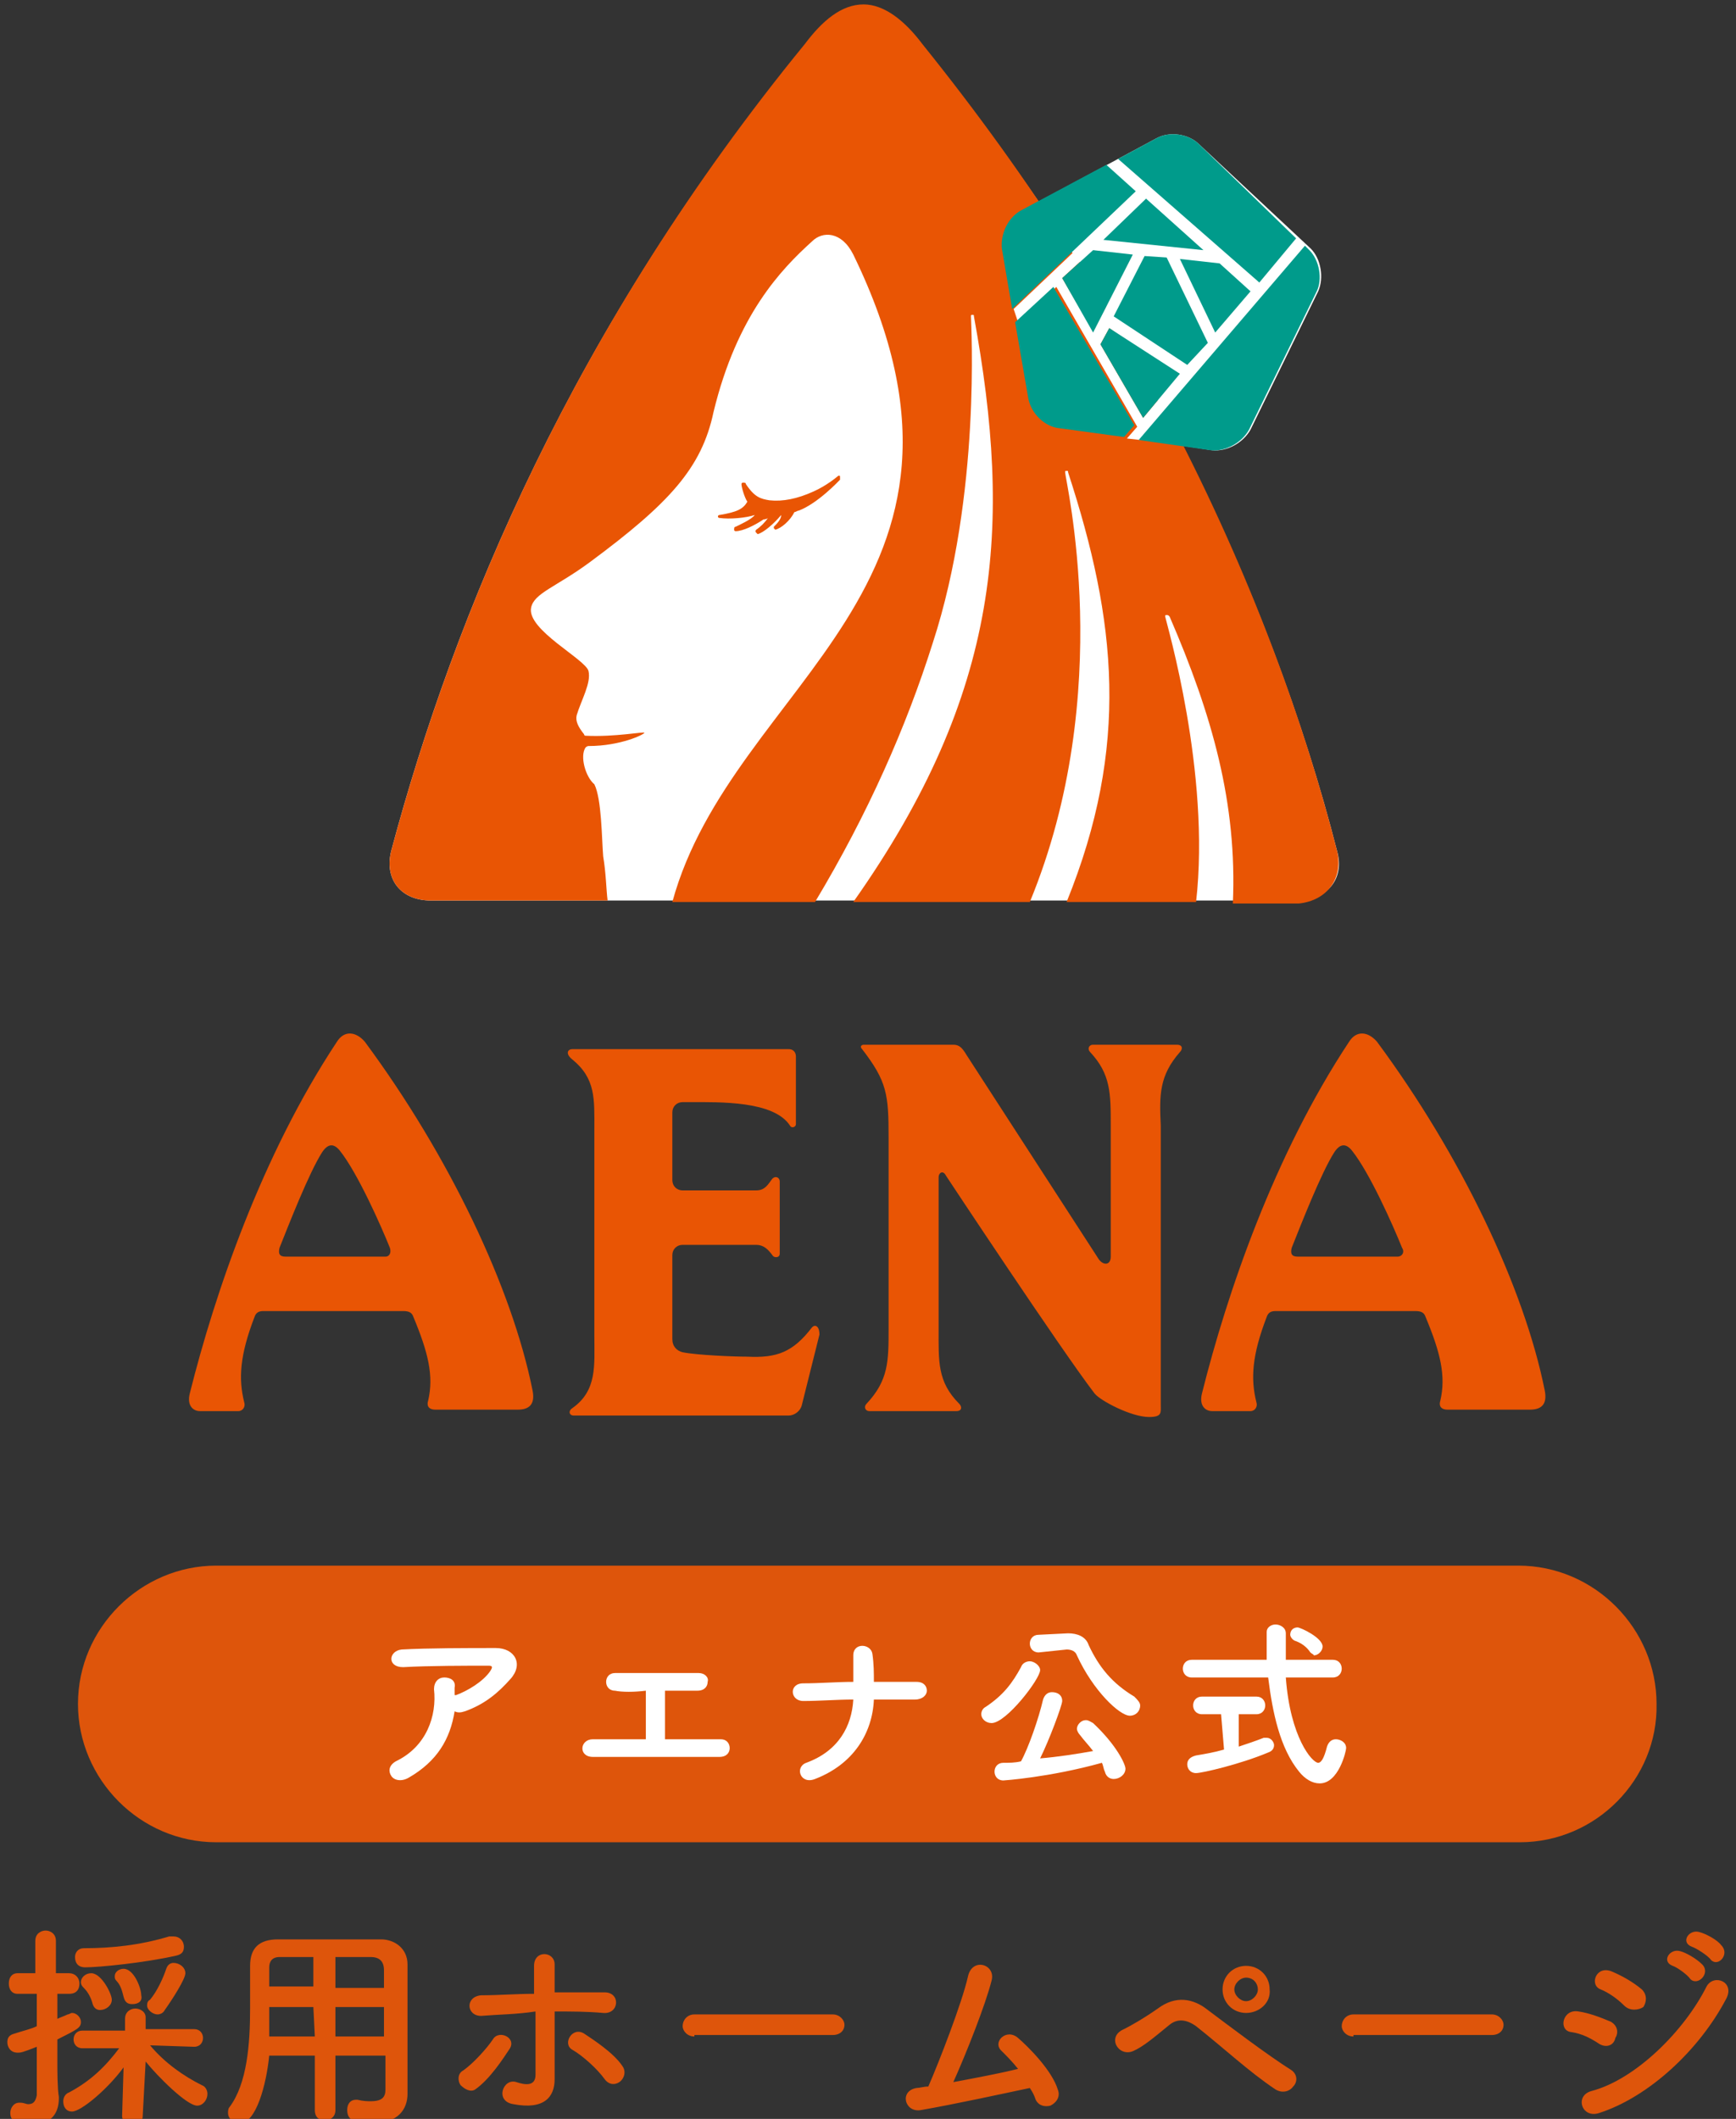 <?xml version="1.0" encoding="utf-8"?>
<!-- Generator: Adobe Illustrator 24.0.1, SVG Export Plug-In . SVG Version: 6.00 Build 0)  -->
<svg version="1.1" id="レイヤー_1" xmlns="http://www.w3.org/2000/svg" xmlns:xlink="http://www.w3.org/1999/xlink" x="0px"
	 y="0px" viewBox="0 0 118 144" style="enable-background:new 0 0 118 144;" xml:space="preserve">
<rect x="0" y="0" width="118" height="144" fill="#333333" stroke="none"/>
<style type="text/css">
	.st0{fill:#DE550B;}
	.st1{fill:#FFFFFF;}
	.st2{fill:#E95504;}
	.st3{fill:none;}
	.st4{fill:#009B8B;}
</style>
<g>
	<g>
		<path class="st0" d="M103.3,125.2H14.7c-5.2,0-9.4-4.3-9.4-9.4v0c0-5.2,4.3-9.4,9.4-9.4h88.5c5.2,0,9.4,4.3,9.4,9.4v0
			C112.7,120.9,108.5,125.2,103.3,125.2z"/>
		<g>
			<path class="st1" d="M27.8,120.8c-0.5,0.3-1,0.2-1.2-0.1c-0.2-0.3-0.2-0.7,0.3-1c2.1-1,2.8-3.1,2.6-4.9c0-0.5,0.3-0.8,0.7-0.8
				c0.4,0,0.8,0.2,0.7,0.7c0,0.1,0,0.3,0,0.5c0,0,0.1,0,0.1,0c0.8-0.3,1.8-0.9,2.3-1.6c0.2-0.3,0.2-0.4-0.1-0.4
				c-1.4,0-4.1,0-5.8,0.1c-1.1,0-1-1.1-0.1-1.2c1.8-0.1,4.5-0.1,6.4-0.1c1.3,0,1.9,1.1,1,2.1c-0.8,0.9-1.7,1.7-3.1,2.2
				c-0.3,0.1-0.5,0.1-0.7,0C30.6,118.2,29.7,119.7,27.8,120.8z"/>
			<path class="st1" d="M41.8,114.9c-0.8,0-0.8-1.2,0-1.2c1.6,0,3.8,0,5.7,0c0.4,0,0.7,0.3,0.6,0.6c0,0.3-0.2,0.6-0.7,0.6
				c-0.6,0-1.4,0-2.2,0c0,1.1,0,2.5,0,3.3c1.4,0,2.7,0,3.8,0c0.4,0,0.6,0.3,0.6,0.6c0,0.3-0.2,0.6-0.7,0.6c-2.6,0-6.2,0-8.6,0
				c-1,0-0.9-1.2,0-1.2c1,0,2.3,0,3.6,0c0-0.9,0-2.6,0-3.3C43.1,115,42.3,115,41.8,114.9z"/>
			<path class="st1" d="M55.4,120.9c-1,0.4-1.4-0.8-0.6-1.1c2.2-0.8,3.1-2.5,3.2-4.3c-1.1,0-2.3,0.1-3.4,0.1c-0.9,0-1-1.2,0-1.2
				c1.1,0,2.3-0.1,3.4-0.1c0-0.7,0-1.4,0-1.8c0-0.9,1.2-0.8,1.3-0.1c0.1,0.7,0.1,1.3,0.1,1.9c1,0,2,0,2.9,0c0.5,0,0.7,0.3,0.7,0.6
				c0,0.3-0.3,0.6-0.8,0.6c-0.9,0-1.9,0-2.8,0C59.3,117.8,58,119.9,55.4,120.9z"/>
			<path class="st1" d="M66.7,116.5c0-0.2,0.1-0.4,0.3-0.5c1.2-0.8,1.8-1.6,2.4-2.7c0.1-0.3,0.4-0.4,0.6-0.4c0.3,0,0.7,0.3,0.7,0.6
				c0,0.6-2.3,3.6-3.3,3.6C67,117.1,66.7,116.8,66.7,116.5z M68.2,121c-0.4,0-0.6-0.3-0.6-0.6c0-0.3,0.2-0.6,0.6-0.6
				c0.4,0,0.8,0,1.2-0.1c0.5-0.9,1.2-2.9,1.5-4.2c0.1-0.3,0.3-0.5,0.6-0.5c0.4,0,0.7,0.2,0.7,0.6c0,0.3-0.9,2.7-1.5,3.9
				c1.2-0.1,2.5-0.3,3.6-0.5c-0.3-0.4-0.6-0.7-0.9-1.1c-0.1-0.1-0.2-0.3-0.2-0.4c0-0.3,0.3-0.6,0.6-0.6c0.2,0,0.3,0.1,0.5,0.2
				c1.6,1.5,2.2,2.8,2.2,3.1c0,0.4-0.4,0.7-0.8,0.7c-0.2,0-0.5-0.1-0.6-0.5c-0.1-0.2-0.1-0.4-0.2-0.6C71.3,120.8,68.2,121,68.2,121z
				 M70.6,112.3C70.6,112.3,70.6,112.3,70.6,112.3c-0.4,0-0.6-0.3-0.6-0.6c0-0.3,0.2-0.6,0.6-0.6l2-0.1c0,0,0,0,0,0
				c0.6,0,1.2,0.2,1.4,0.8c0.7,1.5,1.6,2.6,3.1,3.5c0.2,0.2,0.4,0.4,0.4,0.6c0,0.4-0.3,0.7-0.7,0.7c-0.7,0-2.5-1.7-3.6-4.1
				c-0.1-0.3-0.4-0.4-0.7-0.4c0,0,0,0,0,0L70.6,112.3z"/>
			<path class="st1" d="M87.4,114c0.3,4.1,1.8,5.8,2.2,5.8c0.2,0,0.4-0.3,0.6-1.1c0.1-0.3,0.3-0.5,0.6-0.5c0.3,0,0.7,0.2,0.7,0.6
				c0,0.2-0.5,2.4-1.8,2.4c-0.5,0-1-0.3-1.4-0.8c-1.3-1.6-1.8-4-2.1-6.4H81c-0.4,0-0.6-0.3-0.6-0.6s0.2-0.6,0.6-0.6h5.1
				c0-0.6,0-1.3,0-1.9c0-0.3,0.3-0.5,0.6-0.5c0.3,0,0.7,0.2,0.7,0.6c0,0,0,0,0,0c0,0.3,0,0.6,0,0.9c0,0.3,0,0.6,0,0.9h3.2
				c0.4,0,0.6,0.3,0.6,0.6s-0.2,0.6-0.6,0.6H87.4z M83,116.5h-1.3c-0.4,0-0.6-0.3-0.6-0.6c0-0.3,0.2-0.6,0.6-0.6h3.7
				c0.4,0,0.6,0.3,0.6,0.6c0,0.3-0.2,0.6-0.6,0.6h-1.2l0,2.2c0.6-0.2,1.2-0.4,1.7-0.6c0.1,0,0.1,0,0.2,0c0.3,0,0.5,0.3,0.5,0.5
				c0,0.2-0.1,0.4-0.4,0.5c-1.9,0.8-4.5,1.4-4.9,1.4c-0.4,0-0.6-0.3-0.6-0.6c0-0.3,0.2-0.5,0.6-0.6c0.6-0.1,1.2-0.2,1.9-0.4
				L83,116.5z M89,112.2c-0.3-0.4-0.7-0.6-1-0.7c-0.2-0.1-0.3-0.3-0.3-0.4c0-0.3,0.2-0.5,0.5-0.5c0.2,0,1.7,0.7,1.7,1.3
				c0,0.3-0.3,0.6-0.6,0.6C89.3,112.4,89.1,112.4,89,112.2z"/>
		</g>
	</g>
	<g>
		<path class="st0" d="M2.5,139.1c-1,0.4-1.1,0.4-1.3,0.4c-0.5,0-0.7-0.4-0.7-0.7c0-0.3,0.1-0.5,0.5-0.6c0.6-0.2,1.1-0.3,1.5-0.5
			v-2.2H1.2c-0.4,0-0.6-0.3-0.6-0.7s0.2-0.7,0.6-0.7h1.2l0-2.2c0-0.5,0.4-0.7,0.7-0.7s0.7,0.2,0.7,0.7v2.2h0.9
			c0.4,0,0.7,0.3,0.7,0.7s-0.2,0.7-0.7,0.7H3.9v1.7c0.2-0.1,0.5-0.2,0.7-0.3c0.1,0,0.2-0.1,0.3-0.1c0.3,0,0.6,0.3,0.6,0.6
			c0,0.4-0.2,0.5-1.6,1.2c0,0.9,0,1.6,0,1.8c0,0.2,0,1.6,0.1,2.1c0,0,0,0,0,0.1c0,1-0.5,1.8-1.9,1.8c-0.7,0-1.4-0.1-1.4-0.8
			c0-0.3,0.2-0.7,0.6-0.7c0,0,0.1,0,0.1,0c0.2,0,0.4,0.1,0.5,0.1c0.3,0,0.5-0.1,0.6-0.6V139.1z M9.7,143.8c0,0.4-0.3,0.6-0.7,0.6
			c-0.3,0-0.7-0.2-0.7-0.6v0l0.1-3.3c-1.1,1.5-2.9,3-3.5,3c-0.4,0-0.6-0.3-0.6-0.7c0-0.2,0.1-0.5,0.4-0.6c1.5-0.8,2.5-1.8,3.4-3
			l-2.5,0h0c-0.4,0-0.6-0.3-0.6-0.6c0-0.3,0.2-0.6,0.6-0.6l2.9,0l0-0.8c0-0.5,0.4-0.7,0.7-0.7c0.3,0,0.7,0.2,0.7,0.6c0,0,0,0,0,0
			l0,0.8l3.3,0c0.4,0,0.6,0.3,0.6,0.6c0,0.3-0.2,0.6-0.6,0.6h0l-3-0.1c1,1.2,2.3,2.1,3.5,2.7c0.3,0.1,0.4,0.4,0.4,0.6
			c0,0.4-0.3,0.8-0.7,0.8c-0.7,0-2.7-2-3.5-3L9.7,143.8L9.7,143.8z M5.8,133.7c-0.5,0-0.7-0.3-0.7-0.7c0-0.3,0.2-0.6,0.6-0.6
			c1.9,0,3.8-0.2,5.8-0.8c0.1,0,0.2,0,0.3,0c0.4,0,0.7,0.3,0.7,0.7c0,0.3-0.1,0.5-0.5,0.6C9.8,133.4,6.7,133.7,5.8,133.7z
			 M6.8,136.6c-0.2,0-0.4-0.1-0.5-0.4c-0.1-0.4-0.3-0.8-0.6-1.1c-0.1-0.1-0.2-0.2-0.2-0.4c0-0.3,0.3-0.6,0.7-0.6
			c0.7,0,1.4,1.4,1.4,1.8C7.6,136.3,7.2,136.6,6.8,136.6z M9,136.2c-0.3,0-0.5-0.1-0.6-0.5c-0.1-0.4-0.2-0.8-0.5-1.1
			c-0.1-0.1-0.1-0.2-0.1-0.3c0-0.3,0.3-0.5,0.6-0.5c0.7,0,1.2,1.3,1.2,1.8C9.7,136,9.4,136.2,9,136.2z M10.7,136.9
			c-0.3,0-0.7-0.3-0.7-0.6c0-0.1,0-0.3,0.2-0.4c0.5-0.6,0.9-1.5,1.1-2.1c0.1-0.3,0.3-0.4,0.5-0.4c0.4,0,0.8,0.3,0.8,0.7
			s-0.9,1.8-1.4,2.5C11.1,136.8,10.9,136.9,10.7,136.9z"/>
		<path class="st0" d="M26.1,139.7h-3.3v3.7c0,0.5-0.4,0.7-0.7,0.7c-0.4,0-0.7-0.2-0.7-0.7v-3.7h-3.1c-0.2,2-0.9,4.6-2,4.6
			c-0.4,0-0.8-0.3-0.8-0.7c0-0.1,0-0.3,0.1-0.4c1.2-1.6,1.4-4.3,1.4-6.7c0-1.1,0-2,0-2.9c0,0,0,0,0,0c0-1.2,0.6-1.8,1.9-1.8
			c1.3,0,2.5,0,3.7,0c1,0,2.1,0,3.3,0c0.9,0,1.8,0.6,1.8,1.7c0,2.2,0,5.2,0,6.8l0,2c0,0,0,0,0,0c0,1-0.6,2-2.4,2
			c-1,0-1.7-0.1-1.7-0.9c0-0.4,0.2-0.7,0.6-0.7c0,0,0.1,0,0.1,0c0.4,0.1,0.7,0.1,0.9,0.1c0.8,0,1-0.3,1-0.8V139.7z M21.3,136.4h-3
			c0,0.7,0,1.4,0,2h3.1L21.3,136.4z M21.3,133c-0.8,0-1.5,0-2.3,0c-0.5,0-0.7,0.3-0.7,0.7v1.3h3V133z M26.1,135.1c0-0.4,0-0.9,0-1.2
			c0-0.6-0.3-0.9-0.9-0.9c-0.8,0-1.6,0-2.4,0v2.1H26.1z M26.1,136.4h-3.3l0,2h3.3V136.4z"/>
		<path class="st0" d="M31.3,141.7c-0.2-0.3-0.2-0.8,0.2-1c0.7-0.5,1.6-1.5,2-2.1c0.4-0.7,1.7-0.1,1.1,0.7c-0.4,0.6-1.3,2-2.3,2.7
			C32,142.2,31.6,142,31.3,141.7z M32.7,137c-1,0-1.1-1.3,0-1.4c1.2,0,2.4-0.1,3.6-0.1c0-0.8,0-1.5,0-1.9c0-1.1,1.4-1,1.4-0.1
			c0,0.5,0,1.1,0,1.9c1.1,0,2.3,0,3.4,0c1.1,0,1,1.5-0.1,1.4c-1.1-0.1-2.2-0.1-3.3-0.1c0,1.2,0,2.5,0,3.5c0,0.5,0,0.7,0,1.1
			c0,1.2-0.7,2.1-2.8,1.7c-1.3-0.2-0.7-1.8,0.2-1.5c0.6,0.2,1.3,0.3,1.3-0.5c0-1.1,0-2.8,0-4.3C35.1,136.9,33.9,136.9,32.7,137z
			 M41.1,141.3c-0.5-0.7-1.5-1.6-2.2-2c-0.7-0.4,0-1.6,0.8-1.1c0.6,0.4,2,1.3,2.6,2.2c0.3,0.4,0.1,0.9-0.2,1.1
			C41.8,141.7,41.4,141.7,41.1,141.3z"/>
		<path class="st0" d="M47.2,138.4c-0.5,0-0.8-0.4-0.8-0.7c0-0.4,0.3-0.8,0.8-0.8h9.4c0.5,0,0.8,0.4,0.8,0.7c0,0.4-0.3,0.7-0.8,0.7
			H47.2z"/>
		<path class="st0" d="M62.6,143.4c-1.1,0.2-1.5-1.3-0.3-1.5c0.2,0,0.5-0.1,0.8-0.1c0.7-1.6,2.3-5.7,2.7-7.5
			c0.3-1.3,1.9-0.8,1.6,0.3c-0.4,1.6-1.7,4.9-2.6,6.9c1.6-0.3,3.2-0.6,4.4-0.9c-0.4-0.5-0.8-0.9-1.1-1.2c-0.7-0.6,0.3-1.6,1.1-0.9
			c0.7,0.6,2.3,2.2,2.7,3.5c0.2,0.5-0.1,0.9-0.5,1.1c-0.4,0.1-0.8,0-1-0.4c-0.1-0.3-0.2-0.5-0.4-0.8C68.1,142.3,64.9,143,62.6,143.4
			z"/>
		<path class="st0" d="M86.7,142c-1.8-1.2-3.5-2.8-5.4-4.3c-0.7-0.5-1.3-0.5-1.8-0.1c-1.1,0.9-1.8,1.5-2.5,1.8c-1,0.4-1.8-1-0.6-1.5
			c0.4-0.2,1.3-0.7,2.3-1.4c1.2-0.9,2.4-0.7,3.4,0.1c1.2,0.9,4.1,3.1,5.7,4.1c0.4,0.3,0.4,0.8,0.1,1.1
			C87.7,142.1,87.2,142.3,86.7,142z M84.7,136.8c-0.9,0-1.6-0.7-1.6-1.6c0-0.9,0.7-1.6,1.6-1.6c0.9,0,1.6,0.7,1.6,1.6
			C86.4,136.1,85.6,136.8,84.7,136.8z M84.7,134.4c-0.4,0-0.8,0.4-0.8,0.8c0,0.4,0.4,0.8,0.8,0.8c0.4,0,0.8-0.4,0.8-0.8
			C85.5,134.8,85.2,134.4,84.7,134.4z"/>
		<path class="st0" d="M92,138.4c-0.5,0-0.8-0.4-0.8-0.7c0-0.4,0.3-0.8,0.8-0.8h9.4c0.5,0,0.8,0.4,0.8,0.7c0,0.4-0.3,0.7-0.8,0.7H92
			z"/>
		<path class="st0" d="M108.7,138.9c-0.6-0.4-1.2-0.7-1.9-0.8c-0.9-0.1-0.6-1.6,0.5-1.4c0.7,0.1,1.5,0.4,2.2,0.7
			c0.5,0.3,0.5,0.8,0.3,1.1C109.7,139,109.2,139.2,108.7,138.9z M108.7,143.6c-1.2,0.4-1.7-1.2-0.5-1.5c3-0.8,6.3-4.1,7.8-7.1
			c0.5-0.9,2-0.3,1.3,0.9C115.5,139.3,112.1,142.5,108.7,143.6z M110.4,136.3c-0.5-0.5-1.1-0.9-1.6-1.1c-0.8-0.3-0.3-1.7,0.8-1.2
			c0.7,0.3,1.4,0.7,2,1.2c0.4,0.4,0.3,0.9,0.1,1.2C111.4,136.6,110.8,136.7,110.4,136.3z M113.7,133.6c-0.8-0.3-0.2-1.2,0.5-1
			c0.4,0.1,1.1,0.5,1.5,0.9c0.6,0.6-0.3,1.5-0.8,1C114.7,134.2,114,133.7,113.7,133.6z M115,132.3c-0.8-0.3-0.2-1.2,0.5-1
			c0.4,0.1,1.2,0.5,1.5,0.9c0.6,0.6-0.2,1.5-0.7,1C116.1,132.9,115.3,132.4,115,132.3z"/>
	</g>
	<g>
		<g>
			<path class="st2" d="M55.2,90.2c-1.3,1.7-2.4,2.1-4.4,2c-0.9,0-3.4-0.1-4.4-0.3c-0.4-0.1-0.7-0.4-0.7-0.9v-5.7
				c0-0.4,0.3-0.7,0.7-0.7h5c0.5,0,0.8,0.3,1.1,0.7c0.1,0.2,0.5,0.2,0.5-0.1v-4.9c0-0.3-0.3-0.4-0.5-0.2c-0.3,0.4-0.5,0.8-1.1,0.8
				h-5c-0.4,0-0.7-0.3-0.7-0.7v-4.6c0-0.4,0.3-0.7,0.7-0.7h0.5c2,0,5.7-0.1,6.8,1.6c0.1,0.2,0.4,0.1,0.4-0.1v-4.6
				c0-0.2-0.1-0.5-0.5-0.5H38.9c-0.3,0-0.5,0.3,0,0.7c1.6,1.3,1.5,2.7,1.5,4.7v14.1c0,2,0.2,3.7-1.5,4.9c-0.3,0.2-0.2,0.5,0.1,0.5
				h14.6c0.4,0,0.8-0.3,0.9-0.7l1.2-4.8C55.7,90.1,55.4,90,55.2,90.2z"/>
			<path class="st2" d="M80.2,71.5c0.2-0.2,0.2-0.5-0.2-0.5h-5.7c-0.3,0-0.4,0.3-0.2,0.5c1.4,1.5,1.4,2.8,1.4,5v8.9
				c0,0.6-0.5,0.6-0.8,0.2l-9-13.9c-0.3-0.5-0.5-0.7-0.9-0.7h-6.1c-0.1,0-0.3,0.1-0.1,0.3c1.7,2.2,1.8,3.1,1.8,6v13
				c0,2.2,0,3.5-1.5,5.1c-0.2,0.2-0.1,0.5,0.2,0.5h5.9c0.4,0,0.4-0.3,0.2-0.5c-1.5-1.5-1.4-2.9-1.4-5.1V80c0-0.3,0.3-0.5,0.5-0.1
				c0,0,7.8,11.8,10.1,14.8c0.4,0.5,2.5,1.6,3.7,1.6c0.9,0,0.8-0.3,0.8-0.8V76.5C78.8,74.4,78.8,73.1,80.2,71.5z"/>
			<path class="st2" d="M24.8,70.8c-0.6-0.7-1.4-0.8-1.9,0c-5.1,7.7-8.3,17.1-10,23.9c-0.2,0.8,0.2,1.2,0.7,1.2c2.6,0,0,0,2.6,0
				c0.3,0,0.5-0.3,0.4-0.6c-0.4-1.6-0.3-3.2,0.7-5.8c0.1-0.3,0.3-0.4,0.6-0.4c0.2,0,9.3,0,9.5,0c0.4,0,0.6,0.1,0.7,0.4
				c1,2.4,1.4,4,1,5.7c-0.1,0.3,0,0.6,0.5,0.6c2,0,5.6,0,5.6,0c0.7,0,1.2-0.3,1-1.3C34.8,87.5,30.5,78.5,24.8,70.8z M26.2,85.4
				c-0.2,0-6.6,0-6.8,0c-0.4,0-0.5-0.2-0.4-0.6c0.6-1.5,2-5.1,2.9-6.5c0.4-0.6,0.8-0.6,1.2-0.1c1.2,1.5,2.8,5.1,3.4,6.6
				C26.6,85.1,26.5,85.4,26.2,85.4z"/>
			<path class="st2" d="M93.6,70.8c-0.6-0.7-1.4-0.8-1.9,0c-5.1,7.7-8.3,17.1-10,23.9c-0.2,0.8,0.2,1.2,0.7,1.2c2.6,0,0,0,2.6,0
				c0.3,0,0.5-0.3,0.4-0.6c-0.4-1.6-0.3-3.2,0.7-5.8c0.1-0.3,0.3-0.4,0.6-0.4c0.2,0,9.3,0,9.5,0c0.4,0,0.6,0.1,0.7,0.4
				c1,2.4,1.4,4,1,5.7c-0.1,0.3,0,0.6,0.5,0.6c2,0,5.6,0,5.6,0c0.7,0,1.2-0.3,1-1.3C103.6,87.5,99.3,78.5,93.6,70.8z M95,85.4
				c-0.2,0-6.6,0-6.8,0c-0.4,0-0.5-0.2-0.4-0.6c0.6-1.5,2-5.1,2.9-6.5c0.4-0.6,0.8-0.6,1.2-0.1c1.2,1.5,2.8,5.1,3.4,6.6
				C95.5,85.1,95.3,85.4,95,85.4z"/>
		</g>
		<g>
			<g>
				<path class="st1" d="M81.5,9.8c-0.7-0.7-2-0.9-2.9-0.4l-8,4.3c-2.5-3.6-5.1-7.2-7.9-10.6c-1.2-1.6-2.6-2.7-4-2.7
					c-1.5,0-2.8,1.1-4,2.7C39,22.2,30.9,41.7,26.6,57.8c-0.5,1.9,0.6,3.4,2.7,3.4c0,0,0,0,0,0c0.2,0,58.8,0,58.9,0c0,0,0,0,0,0
					c2,0,3.2-1.5,2.7-3.3c-2.3-9-5.8-18.3-10.5-27.6l2,0.3c1,0.1,2.1-0.5,2.6-1.4l4.6-9.4c0.4-0.9,0.2-2.2-0.5-2.9L81.5,9.8z"/>
			</g>
			<g>
				<g>
					<polygon class="st3" points="77.9,13.5 75,16.3 81.8,17 					"/>
					<polygon class="st3" points="82.6,22.6 85,19.8 82.9,17.9 80.2,17.6 					"/>
					<path class="st3" d="M74.3,17l-0.9,0.9c0.6,1,1.2,2,1.8,3l1.8-3.6L74.3,17z"/>
					<polygon class="st3" points="77.8,17.4 75.7,21.5 80.7,24.8 82.1,23.3 79.3,17.5 					"/>
					<path class="st3" d="M76.4,22.9c0.8,1.4,1.6,2.8,2.3,4.2l1.5-1.7L76.4,22.9z"/>
					<path class="st2" d="M75.4,22.3l-0.6,1.1l2.9,5l1-1.2c-0.7-1.4-1.5-2.8-2.3-4.2L75.4,22.3z"/>
					<path class="st2" d="M72.2,18.9l2.1,3.6l0.9-1.7c-0.6-1-1.2-2-1.8-3L72.2,18.9z"/>
					<path class="st2" d="M90.9,57.9c-2.5-9.8-6.4-20-11.7-30l-1.7,2l-0.9-0.1l0.7-0.8l-5.5-9.5l-2.6,2.4L68.9,21l4-3.8
						C69.8,12.3,66.4,7.6,62.7,3c-1.2-1.6-2.6-2.7-4-2.7c-1.5,0-2.8,1.1-4,2.7C39,22.2,30.9,41.7,26.6,57.8
						c-0.5,1.9,0.6,3.4,2.7,3.4c0,0,0,0,0,0c0.2,0,5.1,0,12,0c-0.1-0.8-0.1-1.8-0.3-3c-0.1-1.2-0.1-3.9-0.6-4.9
						c-0.6-0.5-1-1.9-0.6-2.5c0.1-0.1,0.2-0.1,0.2-0.1c2.2,0,3.8-0.8,3.8-0.9c0-0.1-2,0.3-4,0.2c-0.1,0-0.1-0.1-0.1-0.1
						c-0.4-0.5-0.6-0.9-0.5-1.3c0.3-1,1-2.2,0.8-3c-0.2-0.8-4.2-2.8-3.9-4.3c0.2-1,1.7-1.4,4-3.1c5.4-4,7.6-6.4,8.4-10.2
						c1.6-6.6,4.6-9.7,6.7-11.6c0.7-0.7,2-0.7,2.8,0.9c11,22.6-8.2,29-12.3,44c3,0,6.3,0,9.7,0c3.6-6,6.2-11.9,8-17.6
						c3.3-10.1,2.6-21.7,2.6-22.2c0-0.1,0-0.1,0.1-0.1c0.1,0,0.1,0,0.1,0.1c2.6,14.2,1.9,25.5-8.2,39.8c4.1,0,8.2,0,12,0
						c5.9-14.3,2.4-28.7,2.4-29.2c0-0.1,0-0.1,0.1-0.1c0.1,0,0.1,0,0.1,0.1c3.3,10.1,4.2,18.6-0.1,29.2c3.3,0,6.3,0,8.8,0
						c1-8.8-2-18.9-2.1-19.4c0-0.1,0-0.1,0.1-0.1c0.1,0,0.1,0,0.2,0.1c2.9,6.7,4.6,12.7,4.3,19.5c2.7,0,4.3,0,4.5,0c0,0,0,0,0,0
						C90.2,61.2,91.3,59.7,90.9,57.9z"/>
					<path class="st2" d="M48.9,35c-0.1,0-0.1,0.1-0.1,0.1c0,0.1,0.1,0.1,0.1,0.1c0.7,0.1,1.8,0,2.4-0.2c-0.2,0.3-1.1,0.7-1.3,0.8
						c-0.1,0-0.1,0.1-0.1,0.2c0,0.1,0.1,0.1,0.1,0.1c0,0,0,0,0,0c0.5,0,1.3-0.4,1.9-0.8c0,0,0.2,0,0.3-0.1c-0.2,0.3-0.5,0.6-0.8,0.8
						c0,0-0.1,0.1,0,0.2c0,0,0.1,0.1,0.1,0.1c0,0,0,0,0,0c0.4-0.1,1.1-0.7,1.6-1.3c0,0.3-0.3,0.6-0.5,0.8c0,0,0,0.1,0,0.1
						c0,0,0.1,0.1,0.1,0.1c0,0,0,0,0,0c0.4-0.1,1-0.6,1.3-1.2c0.1,0,0.2-0.1,0.3-0.1c1.3-0.5,2.7-2,2.8-2.1c0-0.1,0-0.1,0-0.2
						c0-0.1-0.1-0.1-0.2,0c0,0-0.7,0.6-1.6,1c-1.1,0.5-2.1,0.7-3,0.6c-0.6-0.1-1-0.2-1.6-1.1c0-0.1-0.1-0.1-0.2-0.1
						c-0.1,0-0.1,0.1-0.1,0.1c0,0.2,0.2,0.9,0.4,1.2C50.5,34.6,50.1,34.8,48.9,35z"/>
				</g>
				<polygon class="st4" points="77,17.3 74.3,17 72.2,18.9 74.3,22.6 				"/>
				<polygon class="st4" points="74.8,23.4 77.7,28.4 80.2,25.4 75.4,22.3 				"/>
				<polygon class="st4" points="80.2,17.6 82.6,22.6 85,19.8 82.9,17.9 				"/>
				<path class="st4" d="M88.1,16.2l-6.6-6.4c-0.7-0.7-2-0.9-2.9-0.4L76,10.8l9.6,8.4L88.1,16.2z"/>
				<polygon class="st4" points="77.9,13.5 75,16.3 81.8,17 				"/>
				<polygon class="st4" points="77.8,17.4 75.7,21.5 80.7,24.8 82.1,23.3 79.3,17.5 				"/>
				<path class="st4" d="M75.2,11.2l-5.8,3.1c-0.9,0.5-1.4,1.6-1.3,2.6l0.7,4.1l8.4-8L75.2,11.2z"/>
				<path class="st4" d="M89,17l-0.3-0.3L77.4,29.9l4.9,0.7c1,0.1,2.1-0.5,2.6-1.4l4.6-9.4C89.9,19,89.7,17.7,89,17z"/>
				<path class="st4" d="M71.6,19.5l-2.6,2.4l0.9,5.2c0.2,1,1.1,1.9,2.1,2l4.4,0.6l0.7-0.8L71.6,19.5z"/>
			</g>
		</g>
	</g>
</g>
</svg>
